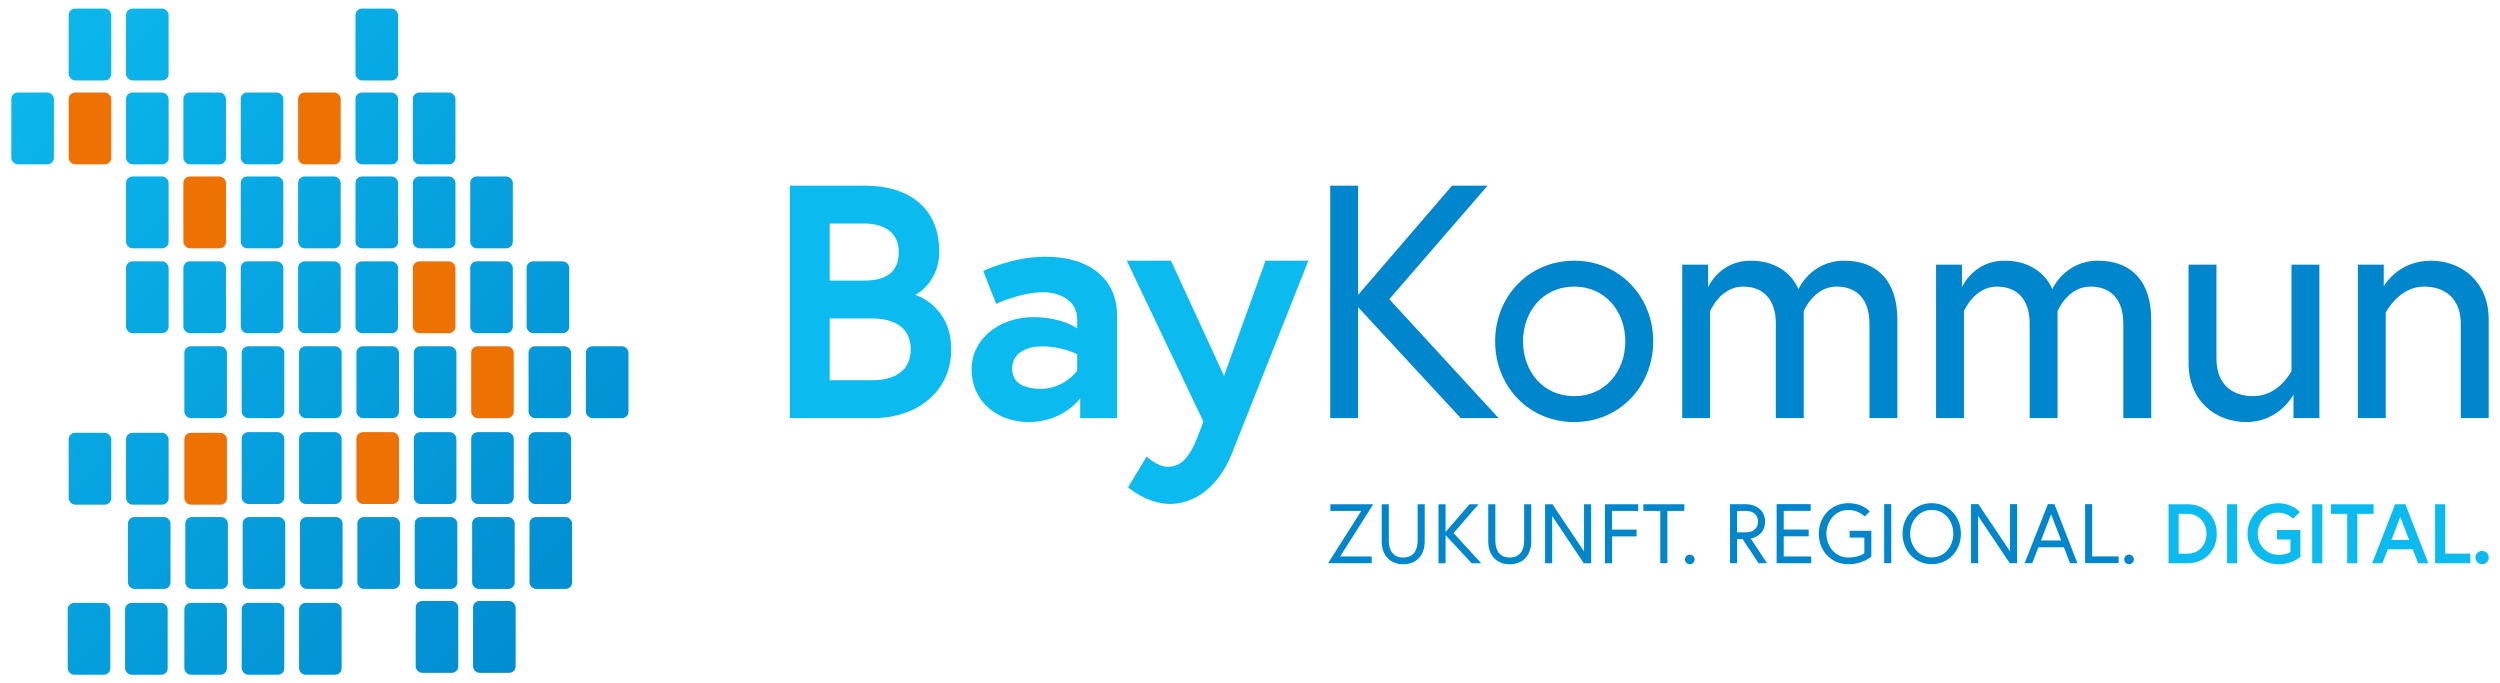 <?xml version="1.0"?>
<svg xmlns="http://www.w3.org/2000/svg" xmlns:xlink="http://www.w3.org/1999/xlink" id="Ebene_1" viewBox="0 0 600.65 164.64" width="300" height="82"><defs><linearGradient id="Unbenannter_Verlauf_5" x1="-55.05" y1="53.15" x2="113.46" y2="216.81" gradientUnits="userSpaceOnUse"><stop offset="0" stop-color="#0bbbef"/><stop offset="1" stop-color="#0086cd"/></linearGradient><linearGradient id="Unbenannter_Verlauf_5-2" x1="26.42" y1="-30.74" x2="194.93" y2="132.92" xlink:href="#Unbenannter_Verlauf_5"/><linearGradient id="Unbenannter_Verlauf_5-3" x1="-7.33" y1="4.01" x2="161.18" y2="167.67" xlink:href="#Unbenannter_Verlauf_5"/><linearGradient id="Unbenannter_Verlauf_9" x1="-27.77" y1="25.05" x2="140.74" y2="188.71" gradientUnits="userSpaceOnUse"><stop offset="0" stop-color="#0bbbef"/><stop offset="1" stop-color="#0086cd"/></linearGradient><linearGradient id="Unbenannter_Verlauf_9-2" x1="-21.06" y1="18.14" x2="147.45" y2="181.8" xlink:href="#Unbenannter_Verlauf_9"/><linearGradient id="Unbenannter_Verlauf_9-3" x1="2.98" y1="-6.61" x2="171.49" y2="157.05" xlink:href="#Unbenannter_Verlauf_9"/><linearGradient id="Unbenannter_Verlauf_9-4" x1="9.69" y1="-13.52" x2="178.2" y2="150.14" xlink:href="#Unbenannter_Verlauf_9"/><linearGradient id="Unbenannter_Verlauf_9-5" x1="36.53" y1="-41.15" x2="205.04" y2="122.51" xlink:href="#Unbenannter_Verlauf_9"/><linearGradient id="Unbenannter_Verlauf_9-6" x1="-48.34" y1="46.24" x2="120.17" y2="209.9" xlink:href="#Unbenannter_Verlauf_9"/><linearGradient id="Unbenannter_Verlauf_9-7" x1="-41.64" y1="39.33" x2="126.87" y2="202.99" xlink:href="#Unbenannter_Verlauf_9"/><linearGradient id="Unbenannter_Verlauf_9-8" x1="-68.69" y1="67.19" x2="99.82" y2="230.85" xlink:href="#Unbenannter_Verlauf_9"/><linearGradient id="Unbenannter_Verlauf_9-9" x1="-61.98" y1="60.28" x2="106.53" y2="223.94" xlink:href="#Unbenannter_Verlauf_9"/><linearGradient id="Unbenannter_Verlauf_9-10" x1="-51.32" y1="49.3" x2="117.19" y2="212.96" xlink:href="#Unbenannter_Verlauf_9"/><linearGradient id="Unbenannter_Verlauf_9-11" x1="-44.61" y1="42.39" x2="123.9" y2="206.05" xlink:href="#Unbenannter_Verlauf_9"/><linearGradient id="Unbenannter_Verlauf_9-12" x1="-37.9" y1="35.48" x2="130.61" y2="199.14" xlink:href="#Unbenannter_Verlauf_9"/><linearGradient id="Unbenannter_Verlauf_9-13" x1="-31.19" y1="28.58" x2="137.32" y2="192.24" xlink:href="#Unbenannter_Verlauf_9"/><linearGradient id="Unbenannter_Verlauf_9-14" x1="-24.48" y1="21.67" x2="144.03" y2="185.33" xlink:href="#Unbenannter_Verlauf_9"/><linearGradient id="Unbenannter_Verlauf_9-15" x1="-17.77" y1="14.76" x2="150.74" y2="178.42" xlink:href="#Unbenannter_Verlauf_9"/><linearGradient id="Unbenannter_Verlauf_9-16" x1="-11.06" y1="7.85" x2="157.45" y2="171.51" xlink:href="#Unbenannter_Verlauf_9"/><linearGradient id="Unbenannter_Verlauf_5-4" x1="-4.35" y1=".94" x2="164.16" y2="164.6" xlink:href="#Unbenannter_Verlauf_5"/><linearGradient id="Unbenannter_Verlauf_9-17" x1="-41.39" y1="39.08" x2="127.12" y2="202.74" xlink:href="#Unbenannter_Verlauf_9"/><linearGradient id="Unbenannter_Verlauf_9-18" x1="-27.79" y1="25.07" x2="140.73" y2="188.73" xlink:href="#Unbenannter_Verlauf_9"/><linearGradient id="Unbenannter_Verlauf_9-19" x1="-21.08" y1="18.16" x2="147.43" y2="181.82" xlink:href="#Unbenannter_Verlauf_9"/><linearGradient id="Unbenannter_Verlauf_9-20" x1="-7.66" y1="4.35" x2="160.85" y2="168.01" xlink:href="#Unbenannter_Verlauf_9"/><linearGradient id="Unbenannter_Verlauf_9-21" x1="-.95" y1="-2.56" x2="167.56" y2="161.1" xlink:href="#Unbenannter_Verlauf_9"/><linearGradient id="Unbenannter_Verlauf_9-22" x1="5.76" y1="-9.47" x2="174.27" y2="154.19" xlink:href="#Unbenannter_Verlauf_9"/><linearGradient id="Unbenannter_Verlauf_9-23" x1="-13.83" y1="10.71" x2="154.68" y2="174.36" xlink:href="#Unbenannter_Verlauf_9"/><linearGradient id="Unbenannter_Verlauf_3" x1="-.42" y1="-3.11" x2="168.09" y2="160.55" gradientUnits="userSpaceOnUse"><stop offset="0" stop-color="#0bbbef"/><stop offset="1" stop-color="#0086cd"/></linearGradient><linearGradient id="Unbenannter_Verlauf_9-24" x1="6.29" y1="-10.02" x2="174.8" y2="153.64" xlink:href="#Unbenannter_Verlauf_9"/><linearGradient id="Unbenannter_Verlauf_9-25" x1="13" y1="-16.93" x2="181.51" y2="146.73" xlink:href="#Unbenannter_Verlauf_9"/><linearGradient id="Unbenannter_Verlauf_9-26" x1="33.13" y1="-37.65" x2="201.64" y2="126.01" xlink:href="#Unbenannter_Verlauf_9"/><linearGradient id="Unbenannter_Verlauf_9-27" x1="-10.52" y1="7.3" x2="157.99" y2="170.96" xlink:href="#Unbenannter_Verlauf_9"/><linearGradient id="Unbenannter_Verlauf_9-28" x1="2.89" y1="-6.52" x2="171.4" y2="157.14" xlink:href="#Unbenannter_Verlauf_9"/><linearGradient id="Unbenannter_Verlauf_9-29" x1="9.6" y1="-13.43" x2="178.11" y2="150.23" xlink:href="#Unbenannter_Verlauf_9"/><linearGradient id="Unbenannter_Verlauf_9-30" x1="16.31" y1="-20.33" x2="184.82" y2="143.33" xlink:href="#Unbenannter_Verlauf_9"/><linearGradient id="Unbenannter_Verlauf_9-31" x1="23.02" y1="-27.24" x2="191.53" y2="136.42" xlink:href="#Unbenannter_Verlauf_9"/><linearGradient id="Unbenannter_Verlauf_9-32" x1="29.73" y1="-34.15" x2="198.24" y2="129.51" xlink:href="#Unbenannter_Verlauf_9"/><linearGradient id="Unbenannter_Verlauf_9-33" x1="-20.75" y1="17.82" x2="147.76" y2="181.48" xlink:href="#Unbenannter_Verlauf_9"/><linearGradient id="Unbenannter_Verlauf_9-34" x1="-14.04" y1="10.92" x2="154.47" y2="174.57" xlink:href="#Unbenannter_Verlauf_9"/><linearGradient id="Unbenannter_Verlauf_9-35" x1="-.62" y1="-2.9" x2="167.89" y2="160.76" xlink:href="#Unbenannter_Verlauf_9"/><linearGradient id="Unbenannter_Verlauf_9-36" x1="6.09" y1="-9.81" x2="174.6" y2="153.85" xlink:href="#Unbenannter_Verlauf_9"/><linearGradient id="Unbenannter_Verlauf_9-37" x1="19.51" y1="-23.62" x2="188.02" y2="140.04" xlink:href="#Unbenannter_Verlauf_9"/><linearGradient id="Unbenannter_Verlauf_9-38" x1="26.1" y1="-30.42" x2="194.62" y2="133.24" xlink:href="#Unbenannter_Verlauf_9"/><linearGradient id="Unbenannter_Verlauf_9-39" x1="-24.15" y1="21.33" x2="144.36" y2="184.99" xlink:href="#Unbenannter_Verlauf_9"/><linearGradient id="Unbenannter_Verlauf_9-40" x1="-17.44" y1="14.42" x2="151.07" y2="178.08" xlink:href="#Unbenannter_Verlauf_9"/><linearGradient id="Unbenannter_Verlauf_9-41" x1="-10.73" y1="7.51" x2="157.78" y2="171.17" xlink:href="#Unbenannter_Verlauf_9"/><linearGradient id="Unbenannter_Verlauf_9-42" x1="-4.02" y1=".6" x2="164.49" y2="164.26" xlink:href="#Unbenannter_Verlauf_9"/><linearGradient id="Unbenannter_Verlauf_9-43" x1="2.68" y1="-6.3" x2="171.19" y2="157.36" xlink:href="#Unbenannter_Verlauf_9"/><linearGradient id="Unbenannter_Verlauf_5-5" x1="16.1" y1="-20.12" x2="184.61" y2="143.54" xlink:href="#Unbenannter_Verlauf_5"/><linearGradient id="Unbenannter_Verlauf_9-44" x1="22.81" y1="-27.03" x2="191.32" y2="136.63" xlink:href="#Unbenannter_Verlauf_9"/><linearGradient id="Unbenannter_Verlauf_9-45" x1="-48.1" y1="45.99" x2="120.41" y2="209.65" xlink:href="#Unbenannter_Verlauf_9"/><style>.cls-28{fill:#0bbbef}.cls-40{fill:#ee7203}.cls-44{fill:#0086cd}</style></defs><rect class="cls-40" x="85.03" y="104.12" width="10.26" height="17.31" rx="1.56" ry="1.56"/><rect class="cls-40" x="112.68" y="83.43" width="10.26" height="17.31" rx="1.56" ry="1.56"/><rect class="cls-40" x="43.57" y="104.28" width="10.26" height="17.31" rx="1.56" ry="1.56"/><rect class="cls-40" x="15.7" y="22.29" width="10.26" height="17.31" rx="1.56" ry="1.56"/><rect class="cls-40" x="70.98" y="22.29" width="10.26" height="17.31" rx="1.56" ry="1.56"/><rect class="cls-40" x="43.34" y="42.52" width="10.26" height="17.31" rx="1.56" ry="1.56"/><rect class="cls-40" x="98.63" y="62.97" width="10.26" height="17.31" rx="1.56" ry="1.56"/><rect x="43.57" y="145.26" width="10.26" height="17.31" rx="1.56" ry="1.56" fill="url(#Unbenannter_Verlauf_5)"/><rect x="84.81" y="22.29" width="10.26" height="17.31" rx="1.56" ry="1.56" fill="url(#Unbenannter_Verlauf_5-2)"/><rect x="57.16" y="62.97" width="10.26" height="17.31" rx="1.56" ry="1.56" fill="url(#Unbenannter_Verlauf_5-3)"/><rect x="99.31" y="144.8" width="10.26" height="17.31" rx="1.56" ry="1.56" fill="url(#Unbenannter_Verlauf_9)"/><rect x="113.13" y="144.8" width="10.26" height="17.31" rx="1.56" ry="1.56" fill="url(#Unbenannter_Verlauf_9-2)"/><rect x="15.7" y="2.07" width="10.26" height="17.31" rx="1.56" ry="1.56" fill="url(#Unbenannter_Verlauf_9-3)"/><rect x="29.52" y="2.07" width="10.26" height="17.31" rx="1.56" ry="1.56" fill="url(#Unbenannter_Verlauf_9-4)"/><rect x="84.81" y="2.07" width="10.26" height="17.31" rx="1.56" ry="1.56" fill="url(#Unbenannter_Verlauf_9-5)"/><rect x="57.39" y="145.26" width="10.26" height="17.31" rx="1.56" ry="1.56" fill="url(#Unbenannter_Verlauf_9-6)"/><rect x="71.21" y="145.26" width="10.26" height="17.31" rx="1.56" ry="1.56" fill="url(#Unbenannter_Verlauf_9-7)"/><rect x="15.47" y="145.26" width="10.26" height="17.31" rx="1.56" ry="1.56" fill="url(#Unbenannter_Verlauf_9-8)"/><rect x="29.29" y="145.26" width="10.26" height="17.31" rx="1.56" ry="1.56" fill="url(#Unbenannter_Verlauf_9-9)"/><rect x="29.98" y="124.58" width="10.26" height="17.31" rx="1.56" ry="1.56" fill="url(#Unbenannter_Verlauf_9-10)"/><rect x="43.8" y="124.58" width="10.26" height="17.31" rx="1.56" ry="1.56" fill="url(#Unbenannter_Verlauf_9-11)"/><rect x="57.62" y="124.58" width="10.26" height="17.31" rx="1.56" ry="1.56" fill="url(#Unbenannter_Verlauf_9-12)"/><rect x="71.44" y="124.58" width="10.26" height="17.31" rx="1.56" ry="1.56" fill="url(#Unbenannter_Verlauf_9-13)"/><rect x="85.26" y="124.58" width="10.26" height="17.31" rx="1.56" ry="1.56" fill="url(#Unbenannter_Verlauf_9-14)"/><rect x="99.08" y="124.58" width="10.26" height="17.31" rx="1.56" ry="1.56" fill="url(#Unbenannter_Verlauf_9-15)"/><rect x="112.91" y="124.58" width="10.26" height="17.31" rx="1.56" ry="1.56" fill="url(#Unbenannter_Verlauf_9-16)"/><rect x="126.73" y="124.58" width="10.26" height="17.31" rx="1.56" ry="1.56" fill="url(#Unbenannter_Verlauf_5-4)"/><rect x="29.52" y="104.28" width="10.26" height="17.31" rx="1.56" ry="1.56" fill="url(#Unbenannter_Verlauf_9-17)"/><rect x="57.39" y="104.12" width="10.26" height="17.31" rx="1.56" ry="1.56" fill="url(#Unbenannter_Verlauf_9-18)"/><rect x="71.21" y="104.12" width="10.26" height="17.31" rx="1.56" ry="1.56" fill="url(#Unbenannter_Verlauf_9-19)"/><rect x="98.86" y="104.12" width="10.26" height="17.31" rx="1.56" ry="1.56" fill="url(#Unbenannter_Verlauf_9-20)"/><rect x="112.68" y="104.12" width="10.26" height="17.31" rx="1.56" ry="1.56" fill="url(#Unbenannter_Verlauf_9-21)"/><rect x="126.5" y="104.12" width="10.26" height="17.31" rx="1.56" ry="1.56" fill="url(#Unbenannter_Verlauf_9-22)"/><rect x="1.88" y="22.29" width="10.26" height="17.31" rx="1.56" ry="1.56" fill="url(#Unbenannter_Verlauf_9-23)"/><rect x="29.52" y="22.29" width="10.26" height="17.31" rx="1.56" ry="1.56" fill="url(#Unbenannter_Verlauf_3)"/><rect x="43.34" y="22.29" width="10.26" height="17.31" rx="1.56" ry="1.56" fill="url(#Unbenannter_Verlauf_9-24)"/><rect x="57.16" y="22.29" width="10.26" height="17.31" rx="1.56" ry="1.56" fill="url(#Unbenannter_Verlauf_9-25)"/><rect x="98.63" y="22.29" width="10.26" height="17.31" rx="1.56" ry="1.56" fill="url(#Unbenannter_Verlauf_9-26)"/><rect x="29.52" y="42.52" width="10.26" height="17.31" rx="1.56" ry="1.56" fill="url(#Unbenannter_Verlauf_9-27)"/><rect x="57.16" y="42.52" width="10.26" height="17.31" rx="1.56" ry="1.56" fill="url(#Unbenannter_Verlauf_9-28)"/><rect x="70.98" y="42.52" width="10.26" height="17.31" rx="1.56" ry="1.56" fill="url(#Unbenannter_Verlauf_9-29)"/><rect x="84.81" y="42.52" width="10.26" height="17.31" rx="1.56" ry="1.56" fill="url(#Unbenannter_Verlauf_9-30)"/><rect x="98.63" y="42.52" width="10.26" height="17.31" rx="1.56" ry="1.56" fill="url(#Unbenannter_Verlauf_9-31)"/><rect x="112.45" y="42.52" width="10.26" height="17.31" rx="1.56" ry="1.56" fill="url(#Unbenannter_Verlauf_9-32)"/><rect x="29.52" y="62.97" width="10.26" height="17.31" rx="1.56" ry="1.56" fill="url(#Unbenannter_Verlauf_9-33)"/><rect x="43.34" y="62.97" width="10.26" height="17.31" rx="1.56" ry="1.56" fill="url(#Unbenannter_Verlauf_9-34)"/><rect x="70.98" y="62.97" width="10.26" height="17.31" rx="1.56" ry="1.56" fill="url(#Unbenannter_Verlauf_9-35)"/><rect x="84.81" y="62.97" width="10.26" height="17.31" rx="1.56" ry="1.56" fill="url(#Unbenannter_Verlauf_9-36)"/><rect x="112.45" y="62.97" width="10.26" height="17.31" rx="1.56" ry="1.56" fill="url(#Unbenannter_Verlauf_9-37)"/><rect x="126.04" y="62.97" width="10.26" height="17.31" rx="1.56" ry="1.56" fill="url(#Unbenannter_Verlauf_9-38)"/><rect x="43.57" y="83.43" width="10.26" height="17.31" rx="1.56" ry="1.56" fill="url(#Unbenannter_Verlauf_9-39)"/><rect x="57.39" y="83.43" width="10.26" height="17.31" rx="1.56" ry="1.56" fill="url(#Unbenannter_Verlauf_9-40)"/><rect x="71.21" y="83.43" width="10.26" height="17.31" rx="1.56" ry="1.56" fill="url(#Unbenannter_Verlauf_9-41)"/><rect x="85.03" y="83.43" width="10.26" height="17.31" rx="1.56" ry="1.56" fill="url(#Unbenannter_Verlauf_9-42)"/><rect x="98.86" y="83.43" width="10.26" height="17.31" rx="1.56" ry="1.56" fill="url(#Unbenannter_Verlauf_9-43)"/><rect x="126.5" y="83.43" width="10.26" height="17.31" rx="1.56" ry="1.56" fill="url(#Unbenannter_Verlauf_5-5)"/><rect x="140.32" y="83.43" width="10.26" height="17.31" rx="1.56" ry="1.56" fill="url(#Unbenannter_Verlauf_9-44)"/><rect x="15.7" y="104.28" width="10.26" height="17.31" rx="1.56" ry="1.56" fill="url(#Unbenannter_Verlauf_9-45)"/><path class="cls-28" d="M189.46 44.73h18.16c9.12 0 17.84 4.24 17.84 16 0 6.8-5.04 10.08-5.84 10.32.8.16 8.72 3.04 8.72 13.12s-8.16 16.56-18.72 16.56h-20.16v-56Zm17.84 22.88c5.36 0 8.4-2 8.4-6.88s-3.68-6.88-8.4-6.88h-8.24v13.76h8.24Zm11.28 16.56c0-5.28-4-7.44-9.28-7.44h-10.24v14.88h10.24c5.28 0 9.28-2.16 9.28-7.44Zm49.71-8.16v24.72h-8.88v-4.8s-3.92 5.76-12.48 5.76c-7.12 0-13.68-4.64-13.68-12.72 0-7.28 6.64-12.56 14.88-12.56 6.96 0 10.56 2.72 10.56 2.72v-2.16c0-4.96-4.8-6.56-8.16-6.56-5.52 0-11.36 2.8-11.36 2.8l-3.12-7.92s7.04-3.44 14.96-3.44c10.88 0 17.28 5.52 17.28 14.16Zm-9.6 13.28v-3.92s-3.44-1.92-8.64-1.92c-2.96 0-7.04 1.28-7.04 5.36s3.92 4.88 6.88 4.88c5.76 0 8.8-4.4 8.8-4.4Zm16.74 20.7s2.56 2.48 5.04 2.48c3.28 0 5.28-2.3 7.12-6.95l1.52-3.92-18.48-38.8h10.64l12.8 27.76 10-27.76h10.32l-18.4 46.4c-3.28 8.32-9.28 12.22-14.88 12.22s-10.16-4-10.16-4l4.48-7.44Z"/><path class="cls-44" d="m326.37 71.05 22.64-26.32h8.56l-23.68 27.36 26.32 28.64h-9.12l-24.72-26.72v26.72h-6.72v-56h6.72v26.32Zm71.1 11.2c0 10.88-8.16 19.44-19.04 19.44s-19.04-8.56-19.04-19.44 8.16-19.44 19.04-19.44 19.04 8.56 19.04 19.44Zm-6.72 0c0-7.28-4.88-13.2-12.32-13.2s-12.32 5.92-12.32 13.2 4.88 13.2 12.32 13.2 12.32-5.92 12.32-13.2Zm65.55-5.28v23.76h-6.72V78.01c0-6-3.12-8.96-7.92-8.96-5.52 0-7.92 5.92-7.92 5.92v25.76h-6.72V78.01c0-6-3.12-8.96-7.92-8.96-5.44 0-7.92 5.92-7.92 5.92v25.76h-6.72V63.77h6.24v5.44s2.72-6.4 10.24-6.4c9.2 0 11.52 6.88 11.52 6.88s2.96-6.88 11.04-6.88 12.8 5.04 12.8 14.16Zm61.16 0v23.76h-6.72V78.01c0-6-3.12-8.96-7.92-8.96-5.52 0-7.92 5.92-7.92 5.92v25.76h-6.72V78.01c0-6-3.12-8.96-7.92-8.96-5.44 0-7.92 5.92-7.92 5.92v25.76h-6.72V63.77h6.24v5.44s2.72-6.4 10.24-6.4c9.2 0 11.52 6.88 11.52 6.88s2.96-6.88 11.04-6.88 12.8 5.04 12.8 14.16Zm9 10.56V63.77h6.72v22.64c0 6.32 3.92 9.04 8.88 9.04 6.24 0 9.2-6.08 9.2-6.08v-25.6h6.72v36.96h-6.24v-5.68s-3.36 6.64-11.36 6.64c-7.36 0-13.92-5.04-13.92-14.16Zm72.31-10.56v23.76h-6.72V78.09c0-6.32-3.92-9.04-8.88-9.04-6 0-9.2 6.24-9.2 6.24v25.44h-6.72V63.77h6.24v5.2s3.36-6.16 11.36-6.16c7.36 0 13.92 5.04 13.92 14.16ZM330.02 121.49l-7.98 12.59h7.6v1.62h-10.5l7.98-12.59h-7.44v-1.62h10.34Zm10.69 0h1.71v8.98c0 3.23-1.93 5.48-5.18 5.48s-5.18-2.25-5.18-5.48v-8.98h1.71v8.8c0 2.3 1.02 4.04 3.47 4.04s3.47-1.75 3.47-4.04v-8.8Zm6.75 6.68 5.75-6.68h2.17l-6.01 6.95 6.68 7.27h-2.32l-6.28-6.78v6.78h-1.71v-14.22h1.71v6.68Zm18.92-6.68h1.71v8.98c0 3.23-1.93 5.48-5.18 5.48s-5.18-2.25-5.18-5.48v-8.98h1.71v8.8c0 2.3 1.02 4.04 3.47 4.04s3.47-1.75 3.47-4.04v-8.8Zm6.81 0 7.62 11.37v-11.37h1.71v14.22h-1.77l-7.62-11.38v11.38h-1.71v-14.22h1.77Zm14.37 6.11h5.91v1.63h-5.91v6.48h-1.71v-14.22h8.02v1.62h-6.32v4.49Zm11.62-4.49h-4.08v-1.62h9.87v1.62h-4.08v12.59h-1.71v-12.59Zm7.11 10.52c.63 0 1.16.53 1.16 1.16s-.53 1.16-1.16 1.16-1.16-.53-1.16-1.16.53-1.16 1.16-1.16Zm9.69-12.15h3.7c2.82 0 4.75 1.67 4.75 4.2 0 3.37-3.07 4-3.47 4.06l3.94 5.95h-2.05l-3.84-5.81h-1.32v5.81h-1.71v-14.22Zm6.74 4.2c0-1.56-1.04-2.58-2.95-2.58h-2.09v5.16h2.09c1.91 0 2.95-1.02 2.95-2.58Zm6.2 1.91h6.01v1.63h-6.01v4.85h6.62v1.62h-8.33v-14.22h8.21v1.62h-6.5v4.49Zm15.87.3h5.24v6.18s-1.89 1.87-5.59 1.87c-4.1 0-7.07-3.25-7.07-7.35s2.97-7.35 7.07-7.35c3.68 0 5.2 2.01 5.2 2.01l-1.22 1.2s-1.36-1.58-3.98-1.58c-3.09 0-5.24 2.7-5.24 5.73s2.15 5.73 5.24 5.73c2.6 0 3.9-1.04 3.9-1.04v-3.76h-3.55v-1.62Zm8.33-6.42h1.71v14.22h-1.71v-14.22Zm18.49 7.11c0 4.1-2.93 7.35-7.03 7.35s-7.03-3.25-7.03-7.35 2.93-7.35 7.03-7.35 7.03 3.25 7.03 7.35Zm-1.83 0c0-3.03-2.09-5.73-5.2-5.73s-5.2 2.7-5.2 5.73 2.09 5.73 5.2 5.73 5.2-2.7 5.2-5.73Zm6.04-7.11 7.62 11.37v-11.37h1.71v14.22h-1.77l-7.62-11.38v11.38h-1.71v-14.22h1.77Zm16.74 0h1.58l5.55 14.22h-1.79l-1.48-3.84h-6.14l-1.48 3.84h-1.83l5.59-14.22Zm-1.65 8.75h4.87l-2.44-6.32-2.44 6.32Zm10.61-8.75h1.71v12.59h6.38v1.62h-8.08v-14.22Zm10.59 12.15c.63 0 1.16.53 1.16 1.16s-.53 1.16-1.16 1.16-1.16-.53-1.16-1.16.53-1.16 1.16-1.16Z"/><path class="cls-28" d="M533.26 128.6c0 4.1-2.88 7.11-7.03 7.11h-4.59v-14.22h4.59c4.14 0 7.03 3.01 7.03 7.11Zm-2.48 0c0-2.6-1.75-4.79-4.51-4.79h-2.19v9.59h2.19c2.76 0 4.51-2.21 4.51-4.79Zm4.96-7.11h2.44v14.22h-2.44v-14.22Zm15.26 11.5v-3.01h-3.23v-2.28h5.63v6.46s-1.81 1.79-5.26 1.79c-4.16 0-7.48-3.15-7.48-7.35s3.21-7.35 7.37-7.35c3.49 0 5.26 2.13 5.26 2.13l-1.67 1.62s-1.18-1.48-3.6-1.48c-2.86 0-4.9 2.34-4.9 5.08s2.13 5.08 5 5.08c2.03 0 2.86-.69 2.86-.69Zm5.25-11.5h2.44v14.22h-2.44v-14.22Zm8.43 2.32h-3.92v-2.32h10.28v2.32h-3.92v11.9h-2.44v-11.9Zm11.54-2.32h2.48l5.53 14.22h-2.46l-1.3-3.37h-6.01l-1.3 3.37h-2.46l5.53-14.22Zm-.89 8.61h4.27l-2.13-5.55-2.13 5.55Zm10.53-8.61h2.44v11.9h6.05v2.32h-8.49v-14.22Zm11.32 11.25c.89 0 1.6.71 1.6 1.6s-.71 1.6-1.6 1.6-1.6-.71-1.6-1.6.71-1.6 1.6-1.6Z"/></svg>
